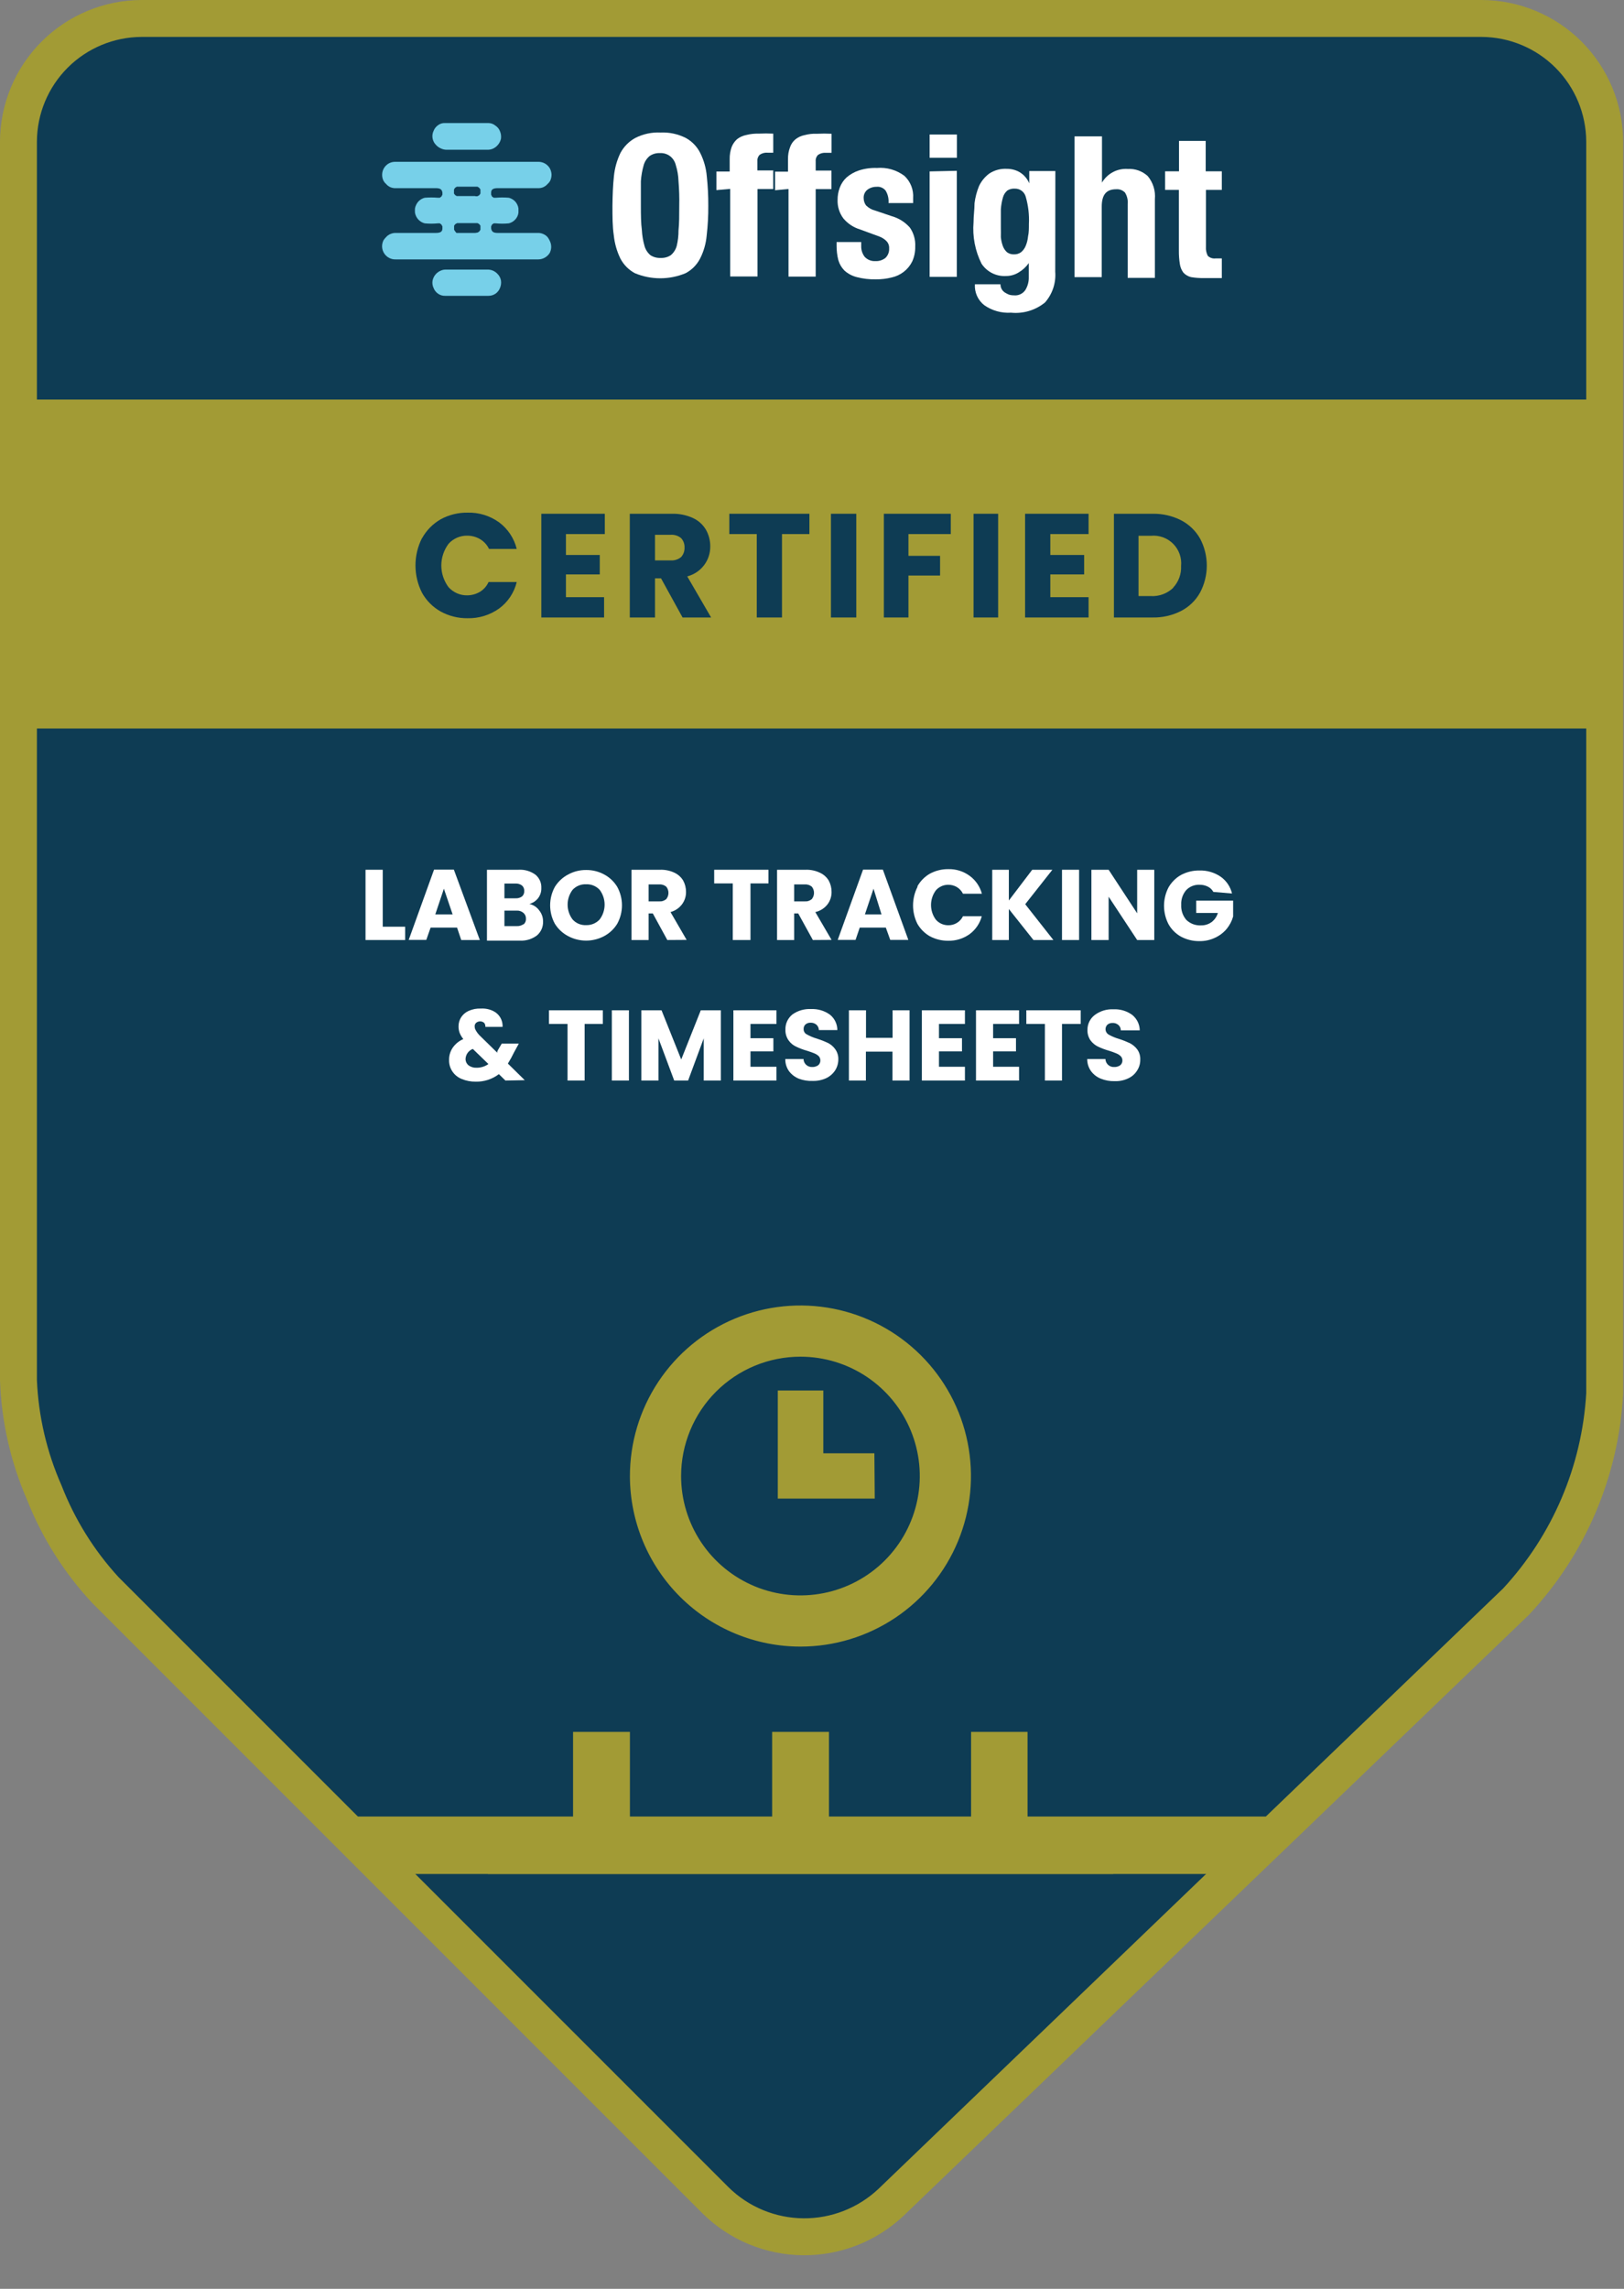 <svg width="132" height="186" viewBox="0 0 132 186" fill="none" xmlns="http://www.w3.org/2000/svg">
<rect x="0" y="0" width="132" height="186" fill="#808080" stroke="none"/>
<path d="M11.5 1.5C8.848 1.5 6.304 2.554 4.429 4.429C2.554 6.304 1.5 8.848 1.5 11.5V112.15C1.5 117.65 4.68 125.33 8.57 129.22L58.16 178.81C60.057 180.681 62.607 181.742 65.272 181.768C67.936 181.794 70.507 180.784 72.44 178.95L123.22 130.16C127.22 126.35 130.43 118.73 130.43 113.23V11.5C130.43 8.848 129.376 6.304 127.501 4.429C125.626 2.554 123.082 1.5 120.43 1.5H11.5Z" fill="#0E3C54"/>
<path d="M11.5 1.5V0C8.453 0.011 5.534 1.226 3.38 3.38C1.226 5.534 0.011 8.453 0 11.5L0 112.15C0.112 115.496 0.855 118.79 2.19 121.86C3.418 124.976 5.223 127.833 7.51 130.28L57.1 179.87C59.274 182.021 62.2 183.241 65.258 183.271C68.316 183.301 71.265 182.138 73.48 180.03L124.26 131.24C128.864 126.335 131.581 119.958 131.93 113.24V11.5C131.919 8.453 130.704 5.534 128.55 3.38C126.396 1.226 123.477 0.011 120.43 0L11.5 0V3H120.43C122.681 3.011 124.837 3.909 126.429 5.501C128.021 7.093 128.919 9.249 128.93 11.5V113.23C128.581 119.135 126.196 124.736 122.18 129.08L71.41 177.87C69.758 179.432 67.564 180.293 65.291 180.27C63.017 180.248 60.841 179.345 59.22 177.75L9.63 128.16C7.637 125.986 6.067 123.46 5 120.71C3.804 118.007 3.126 115.103 3 112.15V11.5C3.011 9.249 3.909 7.093 5.501 5.501C7.093 3.909 9.249 3.011 11.5 3V1.5Z" fill="#A29B35"/>
<path d="M52.09 16.73C52.09 15.96 52.09 15.31 52.09 14.73C52.12 14.286 52.197 13.847 52.32 13.42C52.402 13.13 52.569 12.873 52.8 12.68C53.047 12.51 53.342 12.426 53.64 12.44C53.93 12.424 54.216 12.509 54.45 12.68C54.692 12.863 54.861 13.125 54.93 13.42C55.063 13.845 55.137 14.285 55.15 14.73C55.205 15.395 55.225 16.063 55.21 16.73C55.21 17.5 55.21 18.16 55.15 18.73C55.152 19.158 55.102 19.584 55 20C54.918 20.289 54.751 20.547 54.52 20.74C54.277 20.898 53.99 20.975 53.7 20.96C53.407 20.975 53.117 20.898 52.87 20.74C52.64 20.547 52.472 20.289 52.39 20C52.266 19.57 52.193 19.127 52.17 18.68C52.1 18.16 52.09 17.5 52.09 16.73ZM49.78 16.73C49.78 17.6 49.78 18.41 49.89 19.13C49.957 19.779 50.136 20.412 50.42 21C50.684 21.51 51.095 21.928 51.6 22.2C52.254 22.474 52.956 22.614 53.665 22.614C54.374 22.614 55.076 22.474 55.73 22.2C56.238 21.931 56.65 21.512 56.91 21C57.205 20.416 57.384 19.781 57.44 19.13C57.533 18.33 57.576 17.525 57.57 16.72C57.574 15.925 57.534 15.13 57.45 14.34C57.395 13.679 57.216 13.034 56.92 12.44C56.666 11.925 56.261 11.5 55.76 11.22C55.121 10.893 54.408 10.737 53.69 10.77C52.973 10.735 52.259 10.89 51.62 11.22C51.115 11.5 50.702 11.921 50.43 12.43C50.144 13.024 49.965 13.664 49.9 14.32C49.82 15.07 49.79 15.86 49.78 16.73Z" fill="white"/>
<path d="M59.35 15.35V22.47H61.571V15.36H62.85V13.85H61.56V13.1C61.552 13.002 61.565 12.904 61.6 12.812C61.634 12.72 61.689 12.638 61.761 12.57C61.952 12.444 62.182 12.387 62.41 12.41H62.62H62.85V10.86C62.454 10.84 62.057 10.84 61.66 10.86C61.324 10.85 60.987 10.887 60.66 10.97C60.392 11.022 60.139 11.135 59.92 11.3C59.722 11.475 59.568 11.694 59.471 11.94C59.357 12.261 59.302 12.6 59.31 12.94V13.94H58.23V15.45L59.35 15.35Z" fill="white"/>
<path d="M64.09 15.36V22.48H66.3V15.37H67.58V13.86H66.3V13.11C66.291 13.012 66.305 12.914 66.339 12.822C66.374 12.73 66.429 12.648 66.5 12.58C66.692 12.454 66.921 12.397 67.15 12.42H67.36H67.59V10.87C67.194 10.85 66.796 10.85 66.4 10.87C66.063 10.854 65.726 10.892 65.4 10.98C65.134 11.03 64.883 11.143 64.67 11.31C64.463 11.477 64.308 11.699 64.22 11.95C64.097 12.269 64.04 12.609 64.05 12.95V13.95H63V15.46L64.09 15.36Z" fill="white"/>
<path d="M70 19.67H68V20C67.999 20.384 68.046 20.767 68.14 21.14C68.233 21.46 68.405 21.753 68.64 21.99C68.925 22.245 69.269 22.427 69.64 22.52C70.146 22.651 70.668 22.712 71.19 22.7C71.621 22.705 72.052 22.654 72.47 22.55C72.835 22.47 73.176 22.31 73.47 22.08C73.757 21.855 73.99 21.568 74.15 21.24C74.318 20.863 74.4 20.453 74.39 20.04C74.421 19.493 74.27 18.951 73.96 18.5C73.57 18.054 73.06 17.731 72.49 17.57L71.16 17.12C70.868 17.051 70.602 16.902 70.39 16.69C70.268 16.521 70.201 16.318 70.2 16.11C70.191 15.979 70.213 15.848 70.265 15.728C70.317 15.608 70.398 15.502 70.5 15.42C70.714 15.261 70.974 15.176 71.24 15.18C71.382 15.164 71.526 15.185 71.657 15.241C71.788 15.297 71.903 15.386 71.99 15.5C72.169 15.801 72.249 16.151 72.22 16.5H74.22V16.1C74.244 15.764 74.192 15.428 74.07 15.114C73.947 14.801 73.756 14.52 73.51 14.29C72.87 13.81 72.077 13.582 71.28 13.65C70.785 13.631 70.291 13.699 69.82 13.85C69.454 13.97 69.114 14.161 68.82 14.41C68.57 14.638 68.378 14.923 68.26 15.24C68.138 15.559 68.077 15.898 68.08 16.24C68.059 16.782 68.225 17.315 68.55 17.75C68.908 18.178 69.385 18.491 69.92 18.65L71.47 19.22C71.679 19.297 71.87 19.416 72.03 19.57C72.113 19.649 72.178 19.746 72.219 19.853C72.261 19.96 72.278 20.075 72.27 20.19C72.278 20.332 72.255 20.474 72.203 20.607C72.152 20.74 72.072 20.86 71.97 20.96C71.737 21.142 71.446 21.234 71.15 21.22C70.991 21.228 70.831 21.202 70.683 21.144C70.534 21.085 70.4 20.995 70.29 20.88C70.093 20.629 69.991 20.318 70 20V19.67Z" fill="white"/>
<path d="M75.56 10.93V12.82H77.78V10.93H75.56ZM75.56 13.93V22.5H77.77V13.88L75.56 13.93Z" fill="white"/>
<path d="M81.35 18.47C81.35 17.89 81.35 17.41 81.35 17.01C81.373 16.671 81.433 16.336 81.53 16.01C81.593 15.803 81.715 15.619 81.88 15.48C82.059 15.368 82.269 15.316 82.48 15.33C82.68 15.323 82.876 15.383 83.038 15.501C83.199 15.619 83.316 15.788 83.37 15.98C83.58 16.704 83.668 17.457 83.63 18.21C83.63 18.57 83.63 18.91 83.56 19.21C83.536 19.475 83.472 19.735 83.37 19.98C83.29 20.178 83.163 20.353 83 20.49C82.833 20.615 82.628 20.678 82.42 20.67C82.212 20.68 82.006 20.616 81.84 20.49C81.692 20.352 81.579 20.18 81.51 19.99C81.427 19.758 81.373 19.516 81.35 19.27C81.36 19.05 81.35 18.77 81.35 18.47ZM85.78 13.9H83.66V14.9C83.496 14.509 83.208 14.182 82.84 13.97C82.533 13.804 82.189 13.718 81.84 13.72C81.331 13.691 80.825 13.828 80.4 14.11C80.05 14.373 79.769 14.716 79.58 15.11C79.394 15.561 79.269 16.036 79.21 16.52C79.21 17.05 79.13 17.52 79.13 18.06C79.034 19.222 79.259 20.388 79.78 21.43C79.996 21.758 80.294 22.023 80.646 22.199C80.997 22.375 81.388 22.454 81.78 22.43C82.133 22.43 82.479 22.333 82.78 22.15C83.112 21.957 83.399 21.694 83.62 21.38V22.5C83.634 22.877 83.536 23.249 83.34 23.57C83.237 23.721 83.096 23.84 82.93 23.916C82.764 23.992 82.581 24.021 82.4 24C82.264 24.001 82.129 23.981 82 23.94C81.882 23.89 81.768 23.83 81.66 23.76C81.553 23.687 81.466 23.588 81.407 23.473C81.347 23.358 81.317 23.23 81.32 23.1H79.24C79.219 23.424 79.278 23.748 79.41 24.044C79.543 24.34 79.745 24.6 80 24.8C80.636 25.246 81.405 25.461 82.18 25.41C83.174 25.51 84.166 25.211 84.94 24.58C85.238 24.24 85.465 23.843 85.608 23.414C85.75 22.985 85.806 22.531 85.77 22.08L85.78 13.9Z" fill="white"/>
<path d="M87.34 11.08V22.52H89.55V16.8C89.55 15.8 89.94 15.38 90.72 15.38C90.852 15.368 90.986 15.387 91.111 15.433C91.235 15.48 91.348 15.554 91.44 15.65C91.614 15.927 91.691 16.254 91.66 16.58V22.58H93.87V16.19C93.901 15.854 93.866 15.515 93.767 15.192C93.667 14.87 93.505 14.57 93.29 14.31C93.074 14.111 92.82 13.957 92.544 13.857C92.267 13.758 91.973 13.714 91.68 13.73C91.26 13.699 90.839 13.786 90.466 13.983C90.093 14.179 89.782 14.476 89.57 14.84V11.08H87.34Z" fill="white"/>
<path d="M95.83 11.45V13.92H94.7V15.43H95.82V20.37C95.816 20.735 95.843 21.1 95.9 21.46C95.937 21.714 96.037 21.955 96.19 22.16C96.356 22.339 96.572 22.464 96.81 22.52C97.16 22.578 97.515 22.604 97.87 22.6C98.13 22.6 98.37 22.6 98.59 22.6H99.31V21H99.06H98.81C98.695 21.016 98.577 21.005 98.466 20.969C98.355 20.933 98.254 20.871 98.17 20.79C98.053 20.562 98.001 20.306 98.02 20.05V15.43H99.31V13.92H98V11.45H95.83Z" fill="white"/>
<path d="M36.3 12.17H37.8H37.94H38.08H39.58C39.74 12.178 39.901 12.151 40.05 12.09C40.218 12.016 40.367 11.903 40.483 11.76C40.599 11.618 40.681 11.45 40.72 11.27C40.748 11.067 40.721 10.859 40.64 10.67C40.57 10.481 40.44 10.319 40.27 10.21C40.11 10.075 39.908 10.001 39.7 10H36.17C35.969 9.99 35.771 10.05 35.61 10.17C35.441 10.286 35.312 10.45 35.24 10.64C35.152 10.827 35.124 11.037 35.16 11.24C35.195 11.445 35.293 11.634 35.44 11.78C35.548 11.901 35.681 11.996 35.83 12.06C35.976 12.132 36.137 12.169 36.3 12.17Z" fill="#77D0E9"/>
<path d="M39.59 21.91H38.09H37.95H37.82H36.3C36.139 21.898 35.978 21.926 35.83 21.99C35.66 22.06 35.511 22.17 35.394 22.311C35.277 22.453 35.197 22.62 35.16 22.8C35.124 23.003 35.152 23.213 35.24 23.4C35.312 23.591 35.441 23.755 35.61 23.87C35.773 23.985 35.97 24.045 36.17 24.04H39.7C39.903 24.042 40.101 23.983 40.27 23.87C40.438 23.755 40.567 23.591 40.64 23.4C40.722 23.211 40.75 23.003 40.72 22.8C40.685 22.595 40.587 22.406 40.44 22.26C40.333 22.145 40.204 22.053 40.06 21.99C39.911 21.929 39.75 21.901 39.59 21.91Z" fill="#77D0E9"/>
<path d="M44.5 19.26C44.4 19.151 44.277 19.066 44.14 19.01C44.002 18.951 43.851 18.923 43.7 18.93H40.46C40.11 18.93 39.97 18.84 39.92 18.57V18.4L39.99 18.25L40.13 18.15H40.29C40.646 18.185 41.005 18.185 41.36 18.15C41.56 18.099 41.74 17.991 41.88 17.84C42.022 17.688 42.113 17.496 42.14 17.29V16.93C42.108 16.726 42.018 16.535 41.88 16.38C41.74 16.229 41.56 16.121 41.36 16.07C41.004 16.04 40.647 16.04 40.29 16.07H40.13L39.99 15.97L39.92 15.82V15.65C39.92 15.38 40.11 15.29 40.46 15.29H43.7C43.85 15.3 44.001 15.276 44.14 15.22C44.278 15.162 44.401 15.073 44.5 14.96C44.584 14.889 44.655 14.804 44.71 14.71C44.791 14.545 44.832 14.364 44.83 14.18C44.821 13.998 44.769 13.82 44.68 13.66C44.581 13.502 44.443 13.371 44.28 13.28C44.121 13.193 43.942 13.148 43.76 13.15H38.14H37.94H37.75H32.13C31.945 13.147 31.763 13.192 31.6 13.28C31.44 13.372 31.306 13.502 31.21 13.66C31.117 13.818 31.066 13.997 31.06 14.18C31.054 14.364 31.095 14.547 31.18 14.71C31.236 14.804 31.307 14.889 31.39 14.96C31.488 15.075 31.611 15.164 31.75 15.22C31.89 15.276 32.04 15.3 32.19 15.29H35.42C35.78 15.29 35.92 15.39 35.96 15.65V15.82L35.88 15.97L35.75 16.07H35.59C35.234 16.04 34.876 16.04 34.52 16.07C34.321 16.121 34.14 16.229 34 16.38C33.864 16.537 33.771 16.726 33.73 16.93C33.72 17.05 33.72 17.17 33.73 17.29C33.767 17.495 33.86 17.686 34 17.84C34.14 17.991 34.321 18.099 34.52 18.15C34.876 18.185 35.235 18.185 35.59 18.15H35.75L35.88 18.25L35.96 18.4V18.57C35.96 18.84 35.78 18.93 35.42 18.93H32.19C32.04 18.923 31.889 18.951 31.75 19.01C31.612 19.062 31.488 19.148 31.39 19.26C31.312 19.336 31.242 19.42 31.18 19.51C31.092 19.677 31.049 19.865 31.056 20.054C31.064 20.243 31.122 20.427 31.223 20.586C31.325 20.746 31.467 20.876 31.635 20.962C31.803 21.049 31.991 21.09 32.18 21.08H43.76C43.943 21.078 44.122 21.03 44.28 20.94C44.443 20.849 44.581 20.718 44.68 20.56C44.76 20.405 44.802 20.234 44.802 20.06C44.802 19.886 44.76 19.715 44.68 19.56C44.635 19.452 44.574 19.351 44.5 19.26ZM38.62 18.93H37.27H37.1L37 18.81L36.91 18.67V18.51V18.34L37.01 18.21L37.16 18.13H38.81L38.95 18.21L39.05 18.34V18.51V18.67L38.96 18.81L38.82 18.9L38.62 18.93ZM38.62 15.93H37.29H37.12L37 15.86L36.9 15.73V15.57V15.4L36.99 15.26L37.13 15.17H37.3H38.64H38.81L38.95 15.26L39.05 15.4V15.57V15.73L38.95 15.87L38.8 15.95H38.65L38.62 15.93Z" fill="#77D0E9"/>
<path d="M31.11 75.31H32.93V76.39H29.71V70.68H31.11V75.31Z" fill="white"/>
<path d="M37.15 75.38H35L34.65 76.38H33.22L35.28 70.67H36.89L39 76.39H37.49L37.15 75.38ZM36.79 74.31L36.08 72.22L35.38 74.31H36.79Z" fill="white"/>
<path d="M43.84 74C44.037 74.251 44.143 74.561 44.14 74.88C44.149 75.096 44.108 75.31 44.022 75.508C43.935 75.705 43.804 75.881 43.64 76.02C43.238 76.321 42.742 76.47 42.24 76.44H39.58V70.68H42.15C42.639 70.65 43.124 70.792 43.52 71.08C43.678 71.21 43.804 71.376 43.888 71.564C43.971 71.751 44.01 71.955 44 72.16C44.011 72.463 43.915 72.76 43.73 73C43.55 73.223 43.306 73.384 43.03 73.46C43.359 73.53 43.649 73.724 43.84 74ZM41 73H41.91C42.096 73.011 42.279 72.958 42.43 72.85C42.492 72.795 42.54 72.727 42.571 72.651C42.602 72.575 42.616 72.492 42.61 72.41C42.616 72.326 42.603 72.242 42.572 72.164C42.541 72.086 42.492 72.016 42.43 71.96C42.28 71.849 42.097 71.792 41.91 71.8H41V73ZM42.56 75.12C42.625 75.063 42.676 74.992 42.709 74.912C42.742 74.833 42.756 74.746 42.75 74.66C42.754 74.572 42.738 74.484 42.704 74.402C42.669 74.321 42.617 74.249 42.55 74.19C42.399 74.057 42.201 73.989 42 74H41V75.26H42C42.192 75.271 42.382 75.218 42.54 75.11L42.56 75.12Z" fill="white"/>
<path d="M46.17 76.07C45.731 75.837 45.362 75.492 45.1 75.07C44.848 74.61 44.716 74.094 44.716 73.57C44.716 73.046 44.848 72.53 45.1 72.07C45.362 71.648 45.731 71.303 46.17 71.07C46.62 70.823 47.127 70.695 47.64 70.7C48.157 70.694 48.667 70.821 49.12 71.07C49.553 71.304 49.915 71.649 50.17 72.07C50.422 72.53 50.554 73.046 50.554 73.57C50.554 74.094 50.422 74.61 50.17 75.07C49.912 75.491 49.546 75.836 49.11 76.07C48.658 76.312 48.153 76.439 47.64 76.439C47.127 76.439 46.622 76.312 46.17 76.07ZM48.74 74.72C49.002 74.373 49.144 73.95 49.144 73.515C49.144 73.08 49.002 72.657 48.74 72.31C48.6 72.16 48.429 72.042 48.239 71.964C48.05 71.887 47.845 71.851 47.64 71.86C47.435 71.85 47.23 71.886 47.04 71.963C46.85 72.041 46.68 72.159 46.54 72.31C46.278 72.657 46.136 73.08 46.136 73.515C46.136 73.95 46.278 74.373 46.54 74.72C46.677 74.874 46.847 74.995 47.038 75.075C47.228 75.154 47.434 75.19 47.64 75.18C47.846 75.187 48.05 75.149 48.24 75.07C48.43 74.991 48.601 74.871 48.74 74.72Z" fill="white"/>
<path d="M54.24 76.39L53.06 74.23H52.72V76.39H51.33V70.68H53.66C54.06 70.668 54.458 70.75 54.82 70.92C55.115 71.058 55.362 71.281 55.53 71.56C55.683 71.842 55.762 72.159 55.76 72.48C55.766 72.839 55.653 73.191 55.44 73.48C55.207 73.792 54.876 74.017 54.5 74.12L55.81 76.38L54.24 76.39ZM52.72 73.25H53.58C53.685 73.259 53.79 73.247 53.889 73.214C53.989 73.181 54.081 73.129 54.16 73.06C54.272 72.917 54.333 72.741 54.333 72.56C54.333 72.379 54.272 72.203 54.16 72.06C53.998 71.924 53.791 71.856 53.58 71.87H52.72V73.25Z" fill="white"/>
<path d="M62.46 70.68V71.79H61V76.39H59.56V71.79H58.05V70.68H62.46Z" fill="white"/>
<path d="M66.07 76.39L64.88 74.23H64.55V76.39H63.16V70.68H65.49C65.887 70.668 66.281 70.75 66.64 70.92C66.94 71.055 67.191 71.278 67.36 71.56C67.513 71.842 67.593 72.159 67.59 72.48C67.596 72.839 67.484 73.191 67.27 73.48C67.022 73.804 66.668 74.03 66.27 74.12L67.59 76.38L66.07 76.39ZM64.55 73.25H65.41C65.515 73.259 65.62 73.247 65.719 73.214C65.819 73.181 65.911 73.129 65.99 73.06C66.102 72.917 66.163 72.741 66.163 72.56C66.163 72.379 66.102 72.203 65.99 72.06C65.829 71.924 65.621 71.856 65.41 71.87H64.55V73.25Z" fill="white"/>
<path d="M72 75.38H69.88L69.54 76.38H68.09L70.15 70.67H71.76L73.83 76.38H72.36L72 75.38ZM71.65 74.31L71 72.22L70.3 74.31H71.65Z" fill="white"/>
<path d="M74.58 72C74.82 71.585 75.165 71.24 75.58 71C76.037 70.753 76.55 70.626 77.07 70.63C77.694 70.612 78.306 70.802 78.81 71.17C79.3 71.528 79.653 72.043 79.81 72.63H78.27C78.162 72.407 77.992 72.219 77.78 72.09C77.565 71.963 77.319 71.897 77.07 71.9C76.881 71.9 76.694 71.94 76.521 72.017C76.349 72.095 76.195 72.208 76.07 72.35C75.813 72.695 75.674 73.114 75.674 73.545C75.674 73.976 75.813 74.395 76.07 74.74C76.195 74.882 76.349 74.995 76.521 75.073C76.694 75.15 76.881 75.19 77.07 75.19C77.319 75.196 77.564 75.13 77.777 75.001C77.99 74.872 78.161 74.684 78.27 74.46H79.8C79.643 75.046 79.29 75.562 78.8 75.92C78.292 76.28 77.682 76.466 77.06 76.45C76.54 76.454 76.027 76.327 75.57 76.08C75.154 75.84 74.81 75.495 74.57 75.08C74.335 74.615 74.213 74.101 74.213 73.58C74.213 73.059 74.335 72.545 74.57 72.08L74.58 72Z" fill="white"/>
<path d="M84 76.39L82 73.87V76.39H80.65V70.68H82V73.18L83.9 70.68H85.54L83.33 73.48L85.62 76.39H84Z" fill="white"/>
<path d="M87.71 70.68V76.39H86.32V70.68H87.71Z" fill="white"/>
<path d="M93.82 76.39H92.43L90.11 72.87V76.39H88.71V70.68H90.11L92.43 74.22V70.68H93.82V76.39Z" fill="white"/>
<path d="M98.62 72.48C98.52 72.293 98.362 72.142 98.17 72.05C97.962 71.947 97.732 71.895 97.5 71.9C97.298 71.891 97.096 71.926 96.907 72.002C96.719 72.078 96.55 72.193 96.41 72.34C96.13 72.671 95.987 73.097 96.01 73.53C95.985 73.979 96.136 74.42 96.43 74.76C96.587 74.91 96.772 75.026 96.975 75.102C97.178 75.177 97.394 75.211 97.61 75.2C97.917 75.209 98.219 75.118 98.47 74.94C98.72 74.753 98.903 74.49 98.99 74.19H97.23V73.19H100.23V74.48C100.127 74.846 99.95 75.186 99.71 75.48C99.454 75.786 99.133 76.032 98.77 76.2C98.368 76.393 97.926 76.489 97.48 76.48C96.957 76.486 96.441 76.358 95.98 76.11C95.562 75.874 95.216 75.528 94.98 75.11C94.739 74.647 94.613 74.132 94.613 73.61C94.613 73.088 94.739 72.573 94.98 72.11C95.219 71.694 95.564 71.349 95.98 71.11C96.444 70.861 96.963 70.733 97.49 70.74C98.102 70.722 98.704 70.897 99.21 71.24C99.677 71.567 100.008 72.055 100.14 72.61L98.62 72.48Z" fill="white"/>
<path d="M41.081 87.81L40.55 87.29C40.011 87.7 39.348 87.915 38.67 87.9C38.276 87.906 37.885 87.832 37.52 87.68C37.215 87.557 36.953 87.344 36.77 87.07C36.587 86.799 36.493 86.477 36.501 86.15C36.492 85.795 36.593 85.446 36.791 85.15C37.007 84.835 37.309 84.589 37.66 84.44C37.536 84.29 37.435 84.121 37.361 83.94C37.299 83.77 37.269 83.591 37.27 83.41C37.268 83.148 37.341 82.891 37.48 82.67C37.63 82.442 37.841 82.261 38.09 82.15C38.404 82.009 38.747 81.944 39.09 81.96C39.435 81.939 39.78 82.008 40.09 82.16C40.33 82.276 40.531 82.461 40.666 82.69C40.801 82.92 40.865 83.184 40.85 83.45H39.45C39.458 83.389 39.451 83.327 39.432 83.268C39.413 83.21 39.382 83.156 39.34 83.11C39.251 83.04 39.14 83.001 39.026 83.001C38.911 83.001 38.8 83.04 38.711 83.11C38.668 83.145 38.634 83.19 38.612 83.24C38.589 83.29 38.578 83.345 38.581 83.4C38.58 83.529 38.618 83.654 38.691 83.76C38.782 83.919 38.897 84.064 39.031 84.19L40.42 85.55C40.419 85.517 40.419 85.484 40.42 85.45L40.48 85.32L40.781 84.81H42.17L41.781 85.52C41.632 85.833 41.465 86.137 41.281 86.43L42.651 87.78L41.081 87.81ZM39.7 86.47L38.431 85.24C38.264 85.303 38.119 85.413 38.014 85.557C37.909 85.701 37.849 85.872 37.84 86.05C37.839 86.149 37.86 86.248 37.901 86.338C37.943 86.428 38.004 86.507 38.081 86.57C38.267 86.711 38.497 86.781 38.73 86.77C39.077 86.775 39.417 86.67 39.7 86.47Z" fill="white"/>
<path d="M49 82.1V83.21H47.52V87.81H46.13V83.21H44.62V82.1H49Z" fill="white"/>
<path d="M51.12 82.1V87.81H49.73V82.1H51.12Z" fill="white"/>
<path d="M58.59 82.1V87.81H57.2V84.38L55.93 87.81H54.8L53.52 84.38V87.81H52.13V82.1H53.77L55.37 86.1L56.96 82.1H58.59Z" fill="white"/>
<path d="M61 83.21V84.37H62.86V85.44H61V86.69H63.11V87.81H59.61V82.1H63.11V83.21H61Z" fill="white"/>
<path d="M64.93 87.66C64.618 87.533 64.346 87.326 64.14 87.06C63.93 86.769 63.821 86.418 63.83 86.06H65.31C65.312 86.149 65.332 86.236 65.369 86.317C65.406 86.398 65.458 86.471 65.523 86.531C65.589 86.592 65.665 86.639 65.749 86.669C65.832 86.7 65.921 86.714 66.01 86.71C66.184 86.719 66.356 86.669 66.5 86.57C66.559 86.522 66.606 86.46 66.637 86.391C66.668 86.322 66.683 86.246 66.68 86.17C66.68 86.039 66.63 85.914 66.54 85.82C66.436 85.727 66.318 85.653 66.19 85.6C66.05 85.54 65.85 85.47 65.6 85.39C65.29 85.305 64.988 85.191 64.7 85.05C64.459 84.938 64.253 84.766 64.1 84.55C63.921 84.296 63.829 83.99 63.84 83.68C63.831 83.441 63.879 83.203 63.98 82.985C64.081 82.768 64.231 82.578 64.42 82.43C64.861 82.121 65.392 81.97 65.93 82C66.472 81.976 67.007 82.134 67.45 82.45C67.64 82.6 67.794 82.791 67.9 83.01C68.005 83.228 68.06 83.467 68.06 83.71H66.56C66.558 83.627 66.539 83.545 66.505 83.469C66.471 83.394 66.421 83.326 66.36 83.27C66.225 83.159 66.054 83.102 65.88 83.11C65.73 83.104 65.584 83.154 65.47 83.25C65.418 83.298 65.378 83.357 65.352 83.423C65.326 83.489 65.315 83.559 65.32 83.63C65.317 83.719 65.34 83.807 65.386 83.883C65.432 83.96 65.499 84.021 65.58 84.06C65.835 84.205 66.107 84.319 66.39 84.4C66.697 84.497 66.998 84.614 67.29 84.75C67.523 84.868 67.725 85.039 67.88 85.25C68.058 85.493 68.15 85.789 68.14 86.09C68.14 86.401 68.053 86.706 67.89 86.97C67.712 87.245 67.463 87.466 67.17 87.61C66.823 87.772 66.442 87.851 66.06 87.84C65.675 87.856 65.29 87.795 64.93 87.66Z" fill="white"/>
<path d="M73.93 82.1V87.81H72.54V85.46H70.38V87.81H69V82.1H70.39V84.34H72.55V82.1H73.93Z" fill="white"/>
<path d="M76.32 83.21V84.37H78.19V85.44H76.32V86.69H78.43V87.81H74.93V82.1H78.43V83.21H76.32Z" fill="white"/>
<path d="M80.72 83.21V84.37H82.58V85.44H80.72V86.69H82.83V87.81H79.33V82.1H82.83V83.21H80.72Z" fill="white"/>
<path d="M87.84 82.1V83.21H86.32V87.81H84.93V83.21H83.42V82.1H87.84Z" fill="white"/>
<path d="M89.48 87.66C89.167 87.536 88.894 87.328 88.69 87.06C88.478 86.77 88.365 86.419 88.37 86.06H89.85C89.853 86.15 89.873 86.238 89.911 86.32C89.948 86.401 90.001 86.475 90.068 86.535C90.134 86.596 90.212 86.643 90.296 86.673C90.381 86.703 90.471 86.716 90.56 86.71C90.735 86.719 90.907 86.67 91.05 86.57C91.109 86.522 91.156 86.461 91.188 86.391C91.219 86.322 91.233 86.246 91.23 86.17C91.231 86.105 91.218 86.04 91.192 85.979C91.166 85.919 91.128 85.865 91.08 85.82C90.979 85.725 90.86 85.651 90.73 85.6C90.541 85.52 90.347 85.45 90.15 85.39C89.838 85.303 89.533 85.189 89.24 85.05C89.004 84.933 88.798 84.762 88.64 84.55C88.464 84.295 88.376 83.99 88.39 83.68C88.389 83.445 88.444 83.212 88.55 83.002C88.656 82.791 88.81 82.609 89 82.47C89.434 82.153 89.963 81.994 90.5 82.02C91.043 81.993 91.58 82.152 92.02 82.47C92.21 82.621 92.365 82.812 92.472 83.03C92.579 83.248 92.637 83.487 92.64 83.73H91.1C91.101 83.647 91.084 83.564 91.049 83.488C91.015 83.412 90.964 83.344 90.9 83.29C90.767 83.177 90.595 83.12 90.42 83.13C90.271 83.126 90.126 83.176 90.01 83.27C89.954 83.326 89.911 83.394 89.885 83.469C89.859 83.544 89.852 83.624 89.862 83.703C89.873 83.781 89.902 83.856 89.947 83.922C89.991 83.987 90.051 84.042 90.12 84.08C90.377 84.223 90.648 84.338 90.93 84.42C91.238 84.517 91.538 84.634 91.83 84.77C92.065 84.891 92.269 85.061 92.43 85.27C92.606 85.514 92.694 85.81 92.68 86.11C92.686 86.422 92.599 86.728 92.43 86.99C92.258 87.269 92.008 87.492 91.71 87.63C91.364 87.795 90.983 87.874 90.6 87.86C90.217 87.87 89.836 87.802 89.48 87.66Z" fill="white"/>
<path d="M130.43 32.47H1.5V59.2H130.43V32.47Z" fill="#A29B35"/>
<path d="M34.31 43.73C34.664 43.092 35.187 42.563 35.82 42.2C36.488 41.835 37.239 41.649 38 41.66C38.92 41.633 39.824 41.911 40.57 42.45C41.283 42.982 41.789 43.746 42 44.61H39.75C39.587 44.271 39.326 43.988 39 43.8C38.695 43.626 38.351 43.533 38 43.53C37.711 43.522 37.423 43.577 37.158 43.691C36.892 43.805 36.654 43.975 36.46 44.19C36.078 44.699 35.871 45.318 35.871 45.955C35.871 46.592 36.078 47.211 36.46 47.72C36.654 47.935 36.892 48.105 37.158 48.219C37.423 48.333 37.711 48.388 38 48.38C38.352 48.374 38.696 48.277 39 48.1C39.313 47.912 39.56 47.633 39.71 47.3H42C41.791 48.163 41.285 48.924 40.57 49.45C39.822 49.985 38.92 50.262 38 50.24C37.235 50.249 36.48 50.06 35.81 49.69C35.176 49.333 34.653 48.806 34.3 48.17C33.951 47.482 33.77 46.721 33.77 45.95C33.77 45.179 33.951 44.418 34.3 43.73H34.31Z" fill="#0E3C54"/>
<path d="M46 43.4V45.1H48.75V46.68H46V48.53H49.1V50.18H44V41.75H49.16V43.4H46Z" fill="#0E3C54"/>
<path d="M55.48 50.18L53.73 47H53.24V50.18H51.19V41.75H54.63C55.216 41.736 55.798 41.856 56.33 42.1C56.769 42.303 57.135 42.634 57.38 43.05C57.612 43.462 57.733 43.927 57.73 44.4C57.737 44.939 57.569 45.465 57.25 45.9C56.909 46.364 56.418 46.696 55.86 46.84L57.8 50.18H55.48ZM53.24 45.54H54.51C54.818 45.564 55.123 45.467 55.36 45.27C55.553 45.057 55.653 44.777 55.64 44.49C55.651 44.21 55.551 43.936 55.36 43.73C55.123 43.533 54.818 43.437 54.51 43.46H53.24V45.54Z" fill="#0E3C54"/>
<path d="M65.79 41.75V43.4H63.56V50.18H61.51V43.4H59.28V41.75H65.79Z" fill="#0E3C54"/>
<path d="M69.6 41.75V50.18H67.54V41.75H69.6Z" fill="#0E3C54"/>
<path d="M77.28 41.75V43.4H73.84V45.17H76.41V46.77H73.84V50.18H71.84V41.75H77.28Z" fill="#0E3C54"/>
<path d="M81.13 41.75V50.18H79.13V41.75H81.13Z" fill="#0E3C54"/>
<path d="M85.37 43.4V45.1H88.12V46.68H85.37V48.53H88.48V50.18H83.32V41.75H88.48V43.4H85.37Z" fill="#0E3C54"/>
<path d="M96 42.28C96.645 42.615 97.179 43.129 97.54 43.76C97.901 44.437 98.089 45.193 98.089 45.96C98.089 46.727 97.901 47.483 97.54 48.16C97.184 48.797 96.649 49.315 96 49.65C95.282 50.014 94.485 50.197 93.68 50.18H90.54V41.75H93.69C94.492 41.736 95.285 41.917 96 42.28ZM95.35 47.76C95.571 47.525 95.743 47.248 95.854 46.946C95.966 46.644 96.015 46.322 96 46C96.033 45.669 95.992 45.334 95.879 45.021C95.767 44.708 95.587 44.423 95.352 44.188C95.117 43.953 94.832 43.773 94.519 43.66C94.205 43.548 93.871 43.507 93.54 43.54H92.54V48.44H93.54C93.875 48.459 94.211 48.408 94.526 48.291C94.841 48.174 95.128 47.993 95.37 47.76H95.35Z" fill="#0E3C54"/>
<mask id="mask0_281_269" style="mask-type:luminance" maskUnits="userSpaceOnUse" x="1" y="1" width="130" height="185">
<path d="M1.5 1.5V122.15L65.23 185.88L130.43 123.23V1.5H1.5Z" fill="white"/>
</mask>
<g mask="url(#mask0_281_269)">
<path d="M117.45 146.88L145.37 160.71V149.61L117.45 136.42V146.88Z" fill="#A29B35"/>
<path d="M128.101 138.88L156.021 152.7V141.61L128.101 128.42V138.88Z" fill="#A29B35"/>
</g>
<path d="M65.07 133.81C67.813 133.808 70.494 132.992 72.773 131.466C75.052 129.939 76.827 127.771 77.873 125.235C78.919 122.7 79.189 119.911 78.649 117.221C78.109 114.532 76.783 112.063 74.84 110.128C72.896 108.193 70.421 106.878 67.73 106.349C65.038 105.821 62.251 106.103 59.719 107.16C57.188 108.217 55.028 110.001 53.511 112.287C51.995 114.573 51.191 117.257 51.2 120C51.216 123.668 52.685 127.18 55.284 129.769C57.883 132.357 61.402 133.81 65.07 133.81ZM65.07 110.25C66.988 110.252 68.863 110.822 70.457 111.889C72.05 112.957 73.292 114.472 74.025 116.245C74.757 118.017 74.948 119.967 74.573 121.848C74.197 123.729 73.273 125.457 71.916 126.812C70.559 128.168 68.83 129.091 66.949 129.464C65.068 129.838 63.118 129.645 61.346 128.911C59.574 128.176 58.06 126.933 56.994 125.338C55.929 123.743 55.36 121.868 55.36 119.95C55.36 118.675 55.612 117.413 56.1 116.236C56.588 115.058 57.303 113.988 58.205 113.087C59.107 112.187 60.177 111.472 61.355 110.985C62.533 110.498 63.796 110.249 65.07 110.25ZM71.07 118.1H66.92V113H63.22V121.78H71.1L71.07 118.1ZM83.52 147.67V140.74H78.93V147.67H67.38V140.74H62.76V147.67H51.2V140.74H46.58V147.67H39.65V152.29H90.48V147.67H83.52Z" fill="#A29B35"/>
<path d="M100.65 152.29H30.58L27.99 147.62H104.65L100.65 152.29Z" fill="#A29B35"/>
</svg>
